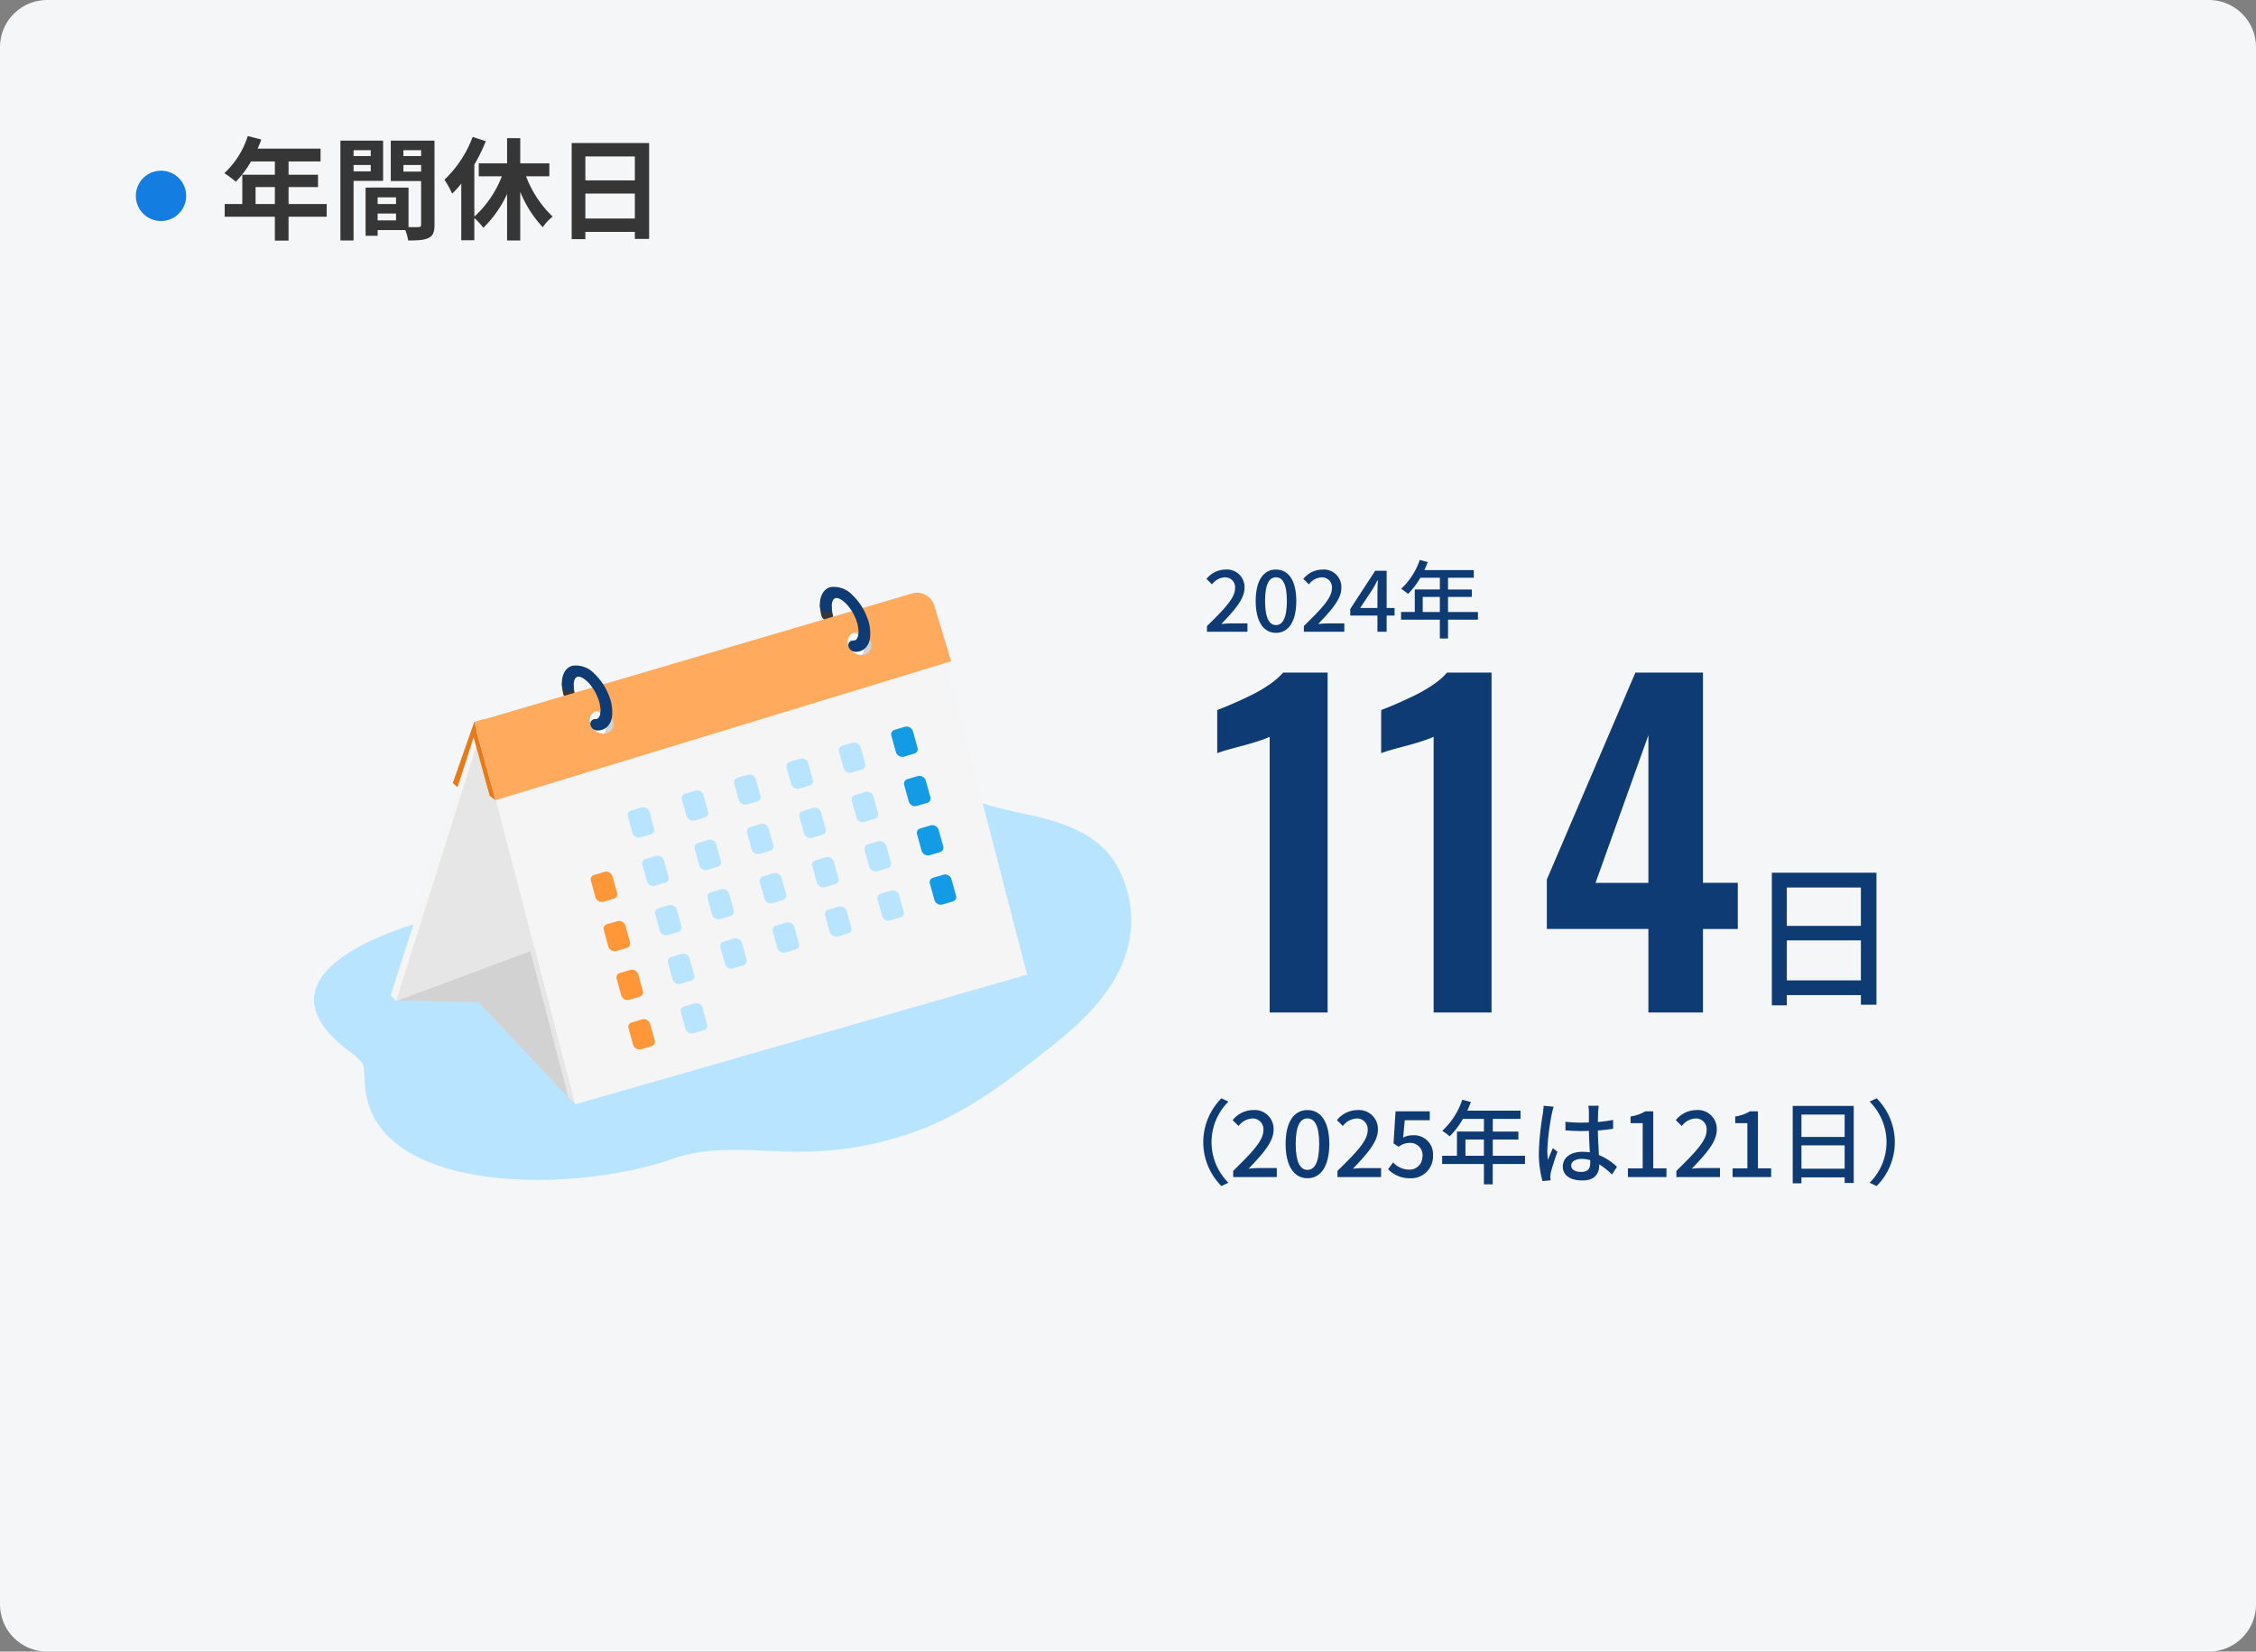 <svg height="350" viewBox="0 0 478 350" width="478" xmlns="http://www.w3.org/2000/svg" xmlns:xlink="http://www.w3.org/1999/xlink"><rect x="0" y="0" width="478" height="350" fill="#808080" stroke="none"/><clipPath id="a"><path d="m0 0h478v350h-478z"/></clipPath><g clip-path="url(#a)"><path d="m468 350h-458a10 10 0 0 1 -10-10v-330a10 10 0 0 1 10-10h458a10 10 0 0 1 10 10v330a10 10 0 0 1 -10 10" fill="#f4f6f7"/><path d="m69.22 45.93h-8.078v5.055h-2.906v-5.055h-10.629v-2.693h3.732v-6.212h6.9v-2.811h-5.058a21.177 21.177 0 0 1 -3.212 4.3 21.87 21.87 0 0 0 -2.432-1.819 18.223 18.223 0 0 0 4.96-7.865l2.858.732a15.192 15.192 0 0 1 -.78 1.937h13.345v2.716h-6.778v2.811h6.235v2.622h-6.235v3.59h8.078zm-10.984-6.283h-4.086v3.59h4.086z" fill="#363636"/><path d="m74.913 38.324v12.637h-2.787v-21.161h9.047v8.527zm0-5.243h3.638v-1.252h-3.638zm3.638 1.889h-3.638v1.346h3.638zm13.511 12.661c0 1.512-.307 2.338-1.252 2.787-.921.472-2.291.543-4.322.543a10.322 10.322 0 0 0 -.615-2.2h-5.857v1.2h-2.551v-10.2h1.157v-.023l7.937.023v8.362c.921.023 1.795.023 2.1 0 .425 0 .567-.142.567-.52v-9.231h-6.426v-8.572h9.259zm-8.149-5.811h-3.9v1.417h3.9zm0 3.425h-3.9v1.464h3.9zm1.559-12.164h3.756v-1.252h-3.756zm3.756 1.889h-3.756v1.394h3.756z" fill="#363636"/><path d="m111.456 37.356a23.091 23.091 0 0 0 5.646 8.55 10.011 10.011 0 0 0 -2.102 2.244 24.116 24.116 0 0 1 -4.771-7.511v10.322h-2.789v-9.85a24.021 24.021 0 0 1 -5.03 7.158 15.606 15.606 0 0 0 -1.91-2.079v4.724h-2.768v-12a21.511 21.511 0 0 1 -1.932 2.127 20.456 20.456 0 0 0 -1.63-2.953 24.232 24.232 0 0 0 5.976-9.07l2.787.9a37.33 37.33 0 0 1 -2.433 4.982v11.006a22.412 22.412 0 0 0 5.834-8.55h-4.89v-2.74h6v-5.339h2.788v5.339h6.165v2.74z" fill="#363636"/><path d="m137.535 30.317v20.313h-3.024v-1.487h-10.487v1.535h-2.9v-20.361zm-13.511 7.913h10.487v-5.079h-10.487zm10.487 2.787h-10.487v5.291h10.487z" fill="#363636"/><path d="m34.113 36.176a5.331 5.331 0 1 1 -5.331 5.331 5.331 5.331 0 0 1 5.331-5.331" fill="#147de1"/><g fill="#0e3b73"><path d="m269.021 214.566v-58.422a20.494 20.494 0 0 1 -2.089.8q-1.557.532-3.423 1.025t-3.425.933a21.381 21.381 0 0 0 -2.178.712v-9.158q1.245-.447 3.113-1.252t3.956-1.821a31.341 31.341 0 0 0 3.913-2.268 15.464 15.464 0 0 0 2.979-2.579h9.426v72.027z"/><path d="m303.758 214.566v-58.422a20.494 20.494 0 0 1 -2.089.8q-1.557.532-3.425 1.025t-3.423.933a21.4 21.4 0 0 0 -2.179.712v-9.158q1.246-.447 3.114-1.252t3.955-1.821a31.353 31.353 0 0 0 3.914-2.268 15.458 15.458 0 0 0 2.978-2.579h9.426v72.027z"/><path d="m349.261 214.566v-17.7h-21.515v-10.488l18.762-43.839h14.317v44.55h7.38v9.787h-7.38v17.695zm-11.2-27.477h11.2v-31.295z"/><path d="m397.583 184.948v27.972h-3.3v-2.037h-15.7v2.162h-3.167v-28.108zm-19 11.266h15.7v-8.134h-15.7zm15.7 3.073h-15.7v8.468h15.7z"/><path d="m258.8 232.751 1.479.7a12.113 12.113 0 0 0 -.062 17.13l.062.063-1.479.7a13.147 13.147 0 0 1 0-18.592"/><path d="m261.284 248.135c3.983-3.909 6.4-6.4 6.4-8.577a2.267 2.267 0 0 0 -1.983-2.519 2.322 2.322 0 0 0 -.449-.009 3.881 3.881 0 0 0 -2.819 1.594l-1.265-1.245a5.622 5.622 0 0 1 4.357-2.14 4 4 0 0 1 4.31 3.671 3.924 3.924 0 0 1 .008.531c0 2.548-2.315 5.114-5.291 8.226.721-.078 1.634-.136 2.334-.136h3.642v1.906h-9.238z"/><path d="m272.394 242.417c0-4.687 1.789-7.176 4.628-7.176 2.859 0 4.629 2.5 4.629 7.176s-1.77 7.274-4.629 7.274c-2.839 0-4.628-2.587-4.628-7.274m7.118 0c0-4.007-1.031-5.407-2.49-5.407s-2.489 1.4-2.489 5.407 1.024 5.5 2.489 5.5 2.49-1.5 2.49-5.5"/><path d="m283.381 248.135c3.983-3.909 6.4-6.4 6.4-8.577a2.267 2.267 0 0 0 -2.431-2.528 3.883 3.883 0 0 0 -2.82 1.594l-1.261-1.241a5.618 5.618 0 0 1 4.358-2.139 4 4 0 0 1 4.31 3.671 4.072 4.072 0 0 1 .007.53c0 2.548-2.316 5.114-5.29 8.227.719-.079 1.634-.137 2.334-.137h3.635v1.906h-9.24z"/><path d="m294.108 247.785 1.07-1.459a4.574 4.574 0 0 0 3.345 1.536 2.708 2.708 0 0 0 2.846-2.566 2.6 2.6 0 0 0 -2.724-3.093 3.76 3.76 0 0 0 -2.294.817l-1.089-.7.428-6.807h7.253v1.887h-5.308l-.332 3.675a4.082 4.082 0 0 1 1.965-.485 4.017 4.017 0 0 1 4.356 4.336 4.627 4.627 0 0 1 -4.483 4.767c-.113 0-.227 0-.34 0a6.336 6.336 0 0 1 -4.687-1.906"/><path d="m323.107 246.677h-6.828v4.3h-1.867v-4.3h-8.848v-1.75h3.136v-5.135h5.717v-2.683h-4.453a17.779 17.779 0 0 1 -2.8 3.7 14.172 14.172 0 0 0 -1.576-1.168 15.712 15.712 0 0 0 4.24-6.592l1.828.486c-.233.6-.505 1.245-.758 1.827h11.266v1.752h-5.873v2.683h5.426v1.688h-5.426v3.442h6.828zm-8.694-5.193h-3.913v3.442h3.909z"/><path d="m328.8 236.017a51.416 51.416 0 0 0 -.953 7.7 12.6 12.6 0 0 0 .153 2.083c.273-.8.7-1.769 1.011-2.487l.973.756c-.524 1.48-1.186 3.463-1.4 4.454a4.991 4.991 0 0 0 -.1.9c.019.193.038.486.058.718l-1.731.137a22.728 22.728 0 0 1 -.759-6.185 59.714 59.714 0 0 1 .855-8.148c.06-.486.138-1.109.156-1.614l2.12.193c-.113.352-.31 1.148-.388 1.5m9.821-.466c-.019.486-.04 1.321-.058 2.216a29.771 29.771 0 0 0 3.229-.448v1.874c-1.012.155-2.1.291-3.229.368.018 1.946.155 3.7.213 5.194a12.821 12.821 0 0 1 3.832 2.5l-1.05 1.635a18.387 18.387 0 0 0 -2.7-2.162v.1c0 1.791-.856 3.326-3.559 3.326-2.626 0-4.163-1.089-4.163-2.959 0-1.79 1.537-3.114 4.143-3.114a10.4 10.4 0 0 1 1.576.114c-.079-1.365-.156-3.034-.195-4.552-.545.02-1.089.039-1.634.039-1.128 0-2.2-.058-3.325-.137l-.02-1.82a32.594 32.594 0 0 0 3.364.174c.545 0 1.07-.02 1.615-.039v-2.294a9.62 9.62 0 0 0 -.114-1.245h2.2a11.94 11.94 0 0 0 -.114 1.206m-3.579 12.815c1.44 0 1.887-.737 1.887-1.964v-.525a6.271 6.271 0 0 0 -1.81-.273c-1.3 0-2.216.569-2.216 1.4 0 .91.894 1.366 2.139 1.366"/><path d="m344.923 247.591h3.131v-9.568h-2.568v-1.423a8.386 8.386 0 0 0 3.112-1.09h1.693v12.078h2.8v1.848h-8.169z"/><path d="m355.192 248.135c3.983-3.909 6.4-6.4 6.4-8.577a2.267 2.267 0 0 0 -1.983-2.519 2.294 2.294 0 0 0 -.454-.009 3.879 3.879 0 0 0 -2.818 1.594l-1.266-1.245a5.624 5.624 0 0 1 4.359-2.14 4 4 0 0 1 4.309 3.673 4.057 4.057 0 0 1 .007.529c0 2.548-2.315 5.114-5.29 8.226.72-.078 1.635-.136 2.334-.136h3.641v1.906h-9.239z"/><path d="m367.1 247.591h3.132v-9.568h-2.572v-1.423a8.422 8.422 0 0 0 3.112-1.09h1.7v12.078h2.8v1.848h-8.172z"/><path d="m392.77 234.366v16.317h-1.925v-1.183h-9.159v1.264h-1.848v-16.4zm-11.085 6.573h9.16v-4.745h-9.159zm9.16 1.789h-9.159v4.94h9.16z"/><path d="m397.618 251.344-1.479-.7a12.114 12.114 0 0 0 .061-17.131l-.061-.062 1.479-.7a13.147 13.147 0 0 1 0 18.592"/><path d="m255.737 132.668c3.7-3.63 5.941-5.941 5.941-7.966a2.1 2.1 0 0 0 -1.841-2.339 2.068 2.068 0 0 0 -.416-.009 3.6 3.6 0 0 0 -2.618 1.48l-1.174-1.151a5.224 5.224 0 0 1 4.047-1.986 3.717 3.717 0 0 1 4 3.408 3.672 3.672 0 0 1 .006.492c0 2.366-2.148 4.75-4.911 7.64.668-.072 1.517-.127 2.162-.127h3.376v1.77h-8.578z"/><path d="m266.055 127.359c0-4.353 1.661-6.664 4.3-6.664 2.655 0 4.3 2.328 4.3 6.664 0 4.353-1.643 6.755-4.3 6.755-2.637 0-4.3-2.4-4.3-6.755m6.609 0c0-3.721-.957-5.021-2.311-5.021s-2.312 1.3-2.312 5.021.958 5.11 2.312 5.11 2.311-1.39 2.311-5.11"/><path d="m276.261 132.668c3.7-3.63 5.941-5.941 5.941-7.966a2.1 2.1 0 0 0 -1.841-2.339 2.067 2.067 0 0 0 -.416-.009 3.6 3.6 0 0 0 -2.618 1.48l-1.174-1.151a5.22 5.22 0 0 1 4.047-1.983 3.716 3.716 0 0 1 4 3.41 3.613 3.613 0 0 1 .007.488c0 2.366-2.148 4.75-4.912 7.639.668-.071 1.517-.126 2.163-.126h3.377v1.77h-8.578z"/><path d="m291.85 130.446h-5.76v-1.39l5.291-8.108h2.42v7.892h1.679v1.607h-1.68v3.431h-1.95zm0-1.607v-3.269c0-.722.055-1.878.091-2.6h-.072c-.326.651-.682 1.265-1.066 1.935l-2.617 3.937z"/><path d="m313.145 131.315h-6.338v3.991h-1.733v-3.991h-8.218v-1.625h2.908v-4.768h5.31v-2.491h-4.137a16.465 16.465 0 0 1 -2.6 3.431 13.333 13.333 0 0 0 -1.463-1.084 14.623 14.623 0 0 0 3.938-6.122l1.7.455c-.218.56-.469 1.156-.705 1.7h10.453v1.626h-5.453v2.491h5.038v1.572h-5.038v3.2h6.338zm-8.071-4.821h-3.63v3.2h3.63z"/></g><path d="m232.25 178.412a16.956 16.956 0 0 1 4.978 6.126 24.55 24.55 0 0 1 2.325 8.074c1.239 12.433-7.235 21.549-16.2 28.68-7.809 6.207-15.72 12.48-24.787 16.635a70.974 70.974 0 0 1 -27.888 6.12c-9.2.217-19.106-1.68-28.055 1.5-21.1 7.482-65.287 7.912-65.335-16.942-.409-3.436.144-2.676-2.059-4.92-22.581-15.822 4.206-26.193 19.339-29.7 37.142-8.607 64.224-45.378 101.564-28.37a92.274 92.274 0 0 0 19.467 6.542c5.793 1.169 12.041 2.667 16.657 6.257" fill="#b9e4ff"/><path d="m83.942 211.983 17.472.442 20.386 21.622 40.914-51.325z" fill="#d2d2d2"/><path d="m176.482 130.358a8.3 8.3 0 0 1 -.272-1.68c0 .107.01.215.016.322v-.063a.908.908 0 0 0 -.067-.48 1.053 1.053 0 0 0 -.224-.437 1.181 1.181 0 0 0 -.379-.338 1.147 1.147 0 0 0 -.472-.215 1.185 1.185 0 0 0 -.912.131l-.217.19a.979.979 0 0 0 -.223.548 9.672 9.672 0 0 0 .291 2.059 1.556 1.556 0 0 0 .51.834 1.159 1.159 0 0 0 .451.25 1.139 1.139 0 0 0 1.294-.261 1.022 1.022 0 0 0 .206-.868" fill="#363636"/><path d="m121.807 147.026a8.3 8.3 0 0 1 -.272-1.68c.006.107.01.215.016.322v-.068a.908.908 0 0 0 -.067-.48 1.054 1.054 0 0 0 -.224-.437 1.181 1.181 0 0 0 -.379-.338 1.147 1.147 0 0 0 -.472-.215 1.185 1.185 0 0 0 -.912.131l-.217.19a.979.979 0 0 0 -.223.548 9.671 9.671 0 0 0 .291 2.059 1.556 1.556 0 0 0 .51.834 1.16 1.16 0 0 0 .451.25 1.139 1.139 0 0 0 1.294-.261 1.022 1.022 0 0 0 .206-.868" fill="#363636"/><path d="m100.47 153.036-4.531 12.906 1.028.928 5.639-14.459z" fill="#e87a18"/><path d="m101.136 154.5-17.195 57.644 78.773-29.261 34.24-55.891z" fill="#e6e6e6"/><path d="m217.619 206.541-95.818 27.5-20.664-79.711 95.817-27.5z" fill="#f5f5f5"/><path d="m201.525 140.13-96.55 29.455-4.5-16.524 92.985-27.361a3.842 3.842 0 0 1 4.487 2.613z" fill="#ffaa5d"/><path d="m121.784 233.869-1.37-1.391-16.714-64.191.922-.1z" fill="#e6e6e6"/><path d="m100.373 156.173-17.6 54.736 1.172 1.209 17.129-54.512z" fill="#f5f5f5"/><path d="m104.975 169.553-1.22-.9-3.855-14.029.92-.1z" fill="#e87a18"/><path d="m193.708 159.7-2.16.641a1.417 1.417 0 0 1 -1.716-.928l-.977-3.521a.981.981 0 0 1 .661-1.22l.038-.011 2.16-.641a1.416 1.416 0 0 1 1.716.928l.976 3.52a.981.981 0 0 1 -.659 1.221z" fill="#149be6"/><path d="m196.428 170.15-2.16.641a1.417 1.417 0 0 1 -1.716-.928l-.976-3.521a.98.98 0 0 1 .66-1.22l.038-.011 2.16-.641a1.416 1.416 0 0 1 1.716.928l.976 3.52a.98.98 0 0 1 -.659 1.221z" fill="#149be6"/><path d="m199.148 180.594-2.16.641a1.418 1.418 0 0 1 -1.716-.928l-.977-3.521a.981.981 0 0 1 .661-1.22l.038-.011 2.16-.641a1.416 1.416 0 0 1 1.716.928l.976 3.52a.981.981 0 0 1 -.659 1.221z" fill="#149be6"/><path d="m201.868 191.041-2.16.641a1.418 1.418 0 0 1 -1.716-.928l-.977-3.521a.981.981 0 0 1 .661-1.22l.038-.011 2.16-.641a1.416 1.416 0 0 1 1.716.928l.976 3.52a.981.981 0 0 1 -.659 1.221z" fill="#149be6"/><path d="m149.326 173.232-2.16.641a1.418 1.418 0 0 1 -1.716-.928l-.977-3.521a.981.981 0 0 1 .661-1.22l.038-.011 2.16-.641a1.416 1.416 0 0 1 1.716.928l.976 3.52a.981.981 0 0 1 -.659 1.221z" fill="#b9e4ff"/><path d="m160.421 169.849-2.16.641a1.418 1.418 0 0 1 -1.716-.928l-.977-3.521a.983.983 0 0 1 .663-1.221l.036-.01 2.16-.641a1.416 1.416 0 0 1 1.716.928l.976 3.52a.981.981 0 0 1 -.659 1.221z" fill="#b9e4ff"/><path d="m171.518 166.465-2.16.641a1.418 1.418 0 0 1 -1.716-.928l-.977-3.521a.981.981 0 0 1 .661-1.22l.038-.011 2.16-.641a1.416 1.416 0 0 1 1.716.928l.976 3.52a.981.981 0 0 1 -.659 1.221z" fill="#b9e4ff"/><path d="m182.613 163.082-2.16.641a1.418 1.418 0 0 1 -1.716-.928l-.977-3.521a.981.981 0 0 1 .661-1.22l.038-.011 2.16-.641a1.416 1.416 0 0 1 1.716.928l.976 3.52a.981.981 0 0 1 -.659 1.221z" fill="#b9e4ff"/><path d="m130.047 190.446-2.16.641a1.417 1.417 0 0 1 -1.716-.928l-.977-3.521a.983.983 0 0 1 .663-1.221l.036-.01 2.16-.641a1.416 1.416 0 0 1 1.716.928l.976 3.52a.981.981 0 0 1 -.659 1.221z" fill="#ff9638"/><path d="m140.951 187.063-2.16.641a1.418 1.418 0 0 1 -1.716-.928l-.977-3.521a.981.981 0 0 1 .661-1.22l.038-.011 2.16-.641a1.416 1.416 0 0 1 1.716.928l.976 3.52a.981.981 0 0 1 -.659 1.221z" fill="#b9e4ff"/><path d="m137.888 176.812-2.16.641a1.418 1.418 0 0 1 -1.716-.928l-.977-3.525a.981.981 0 0 1 .661-1.22l.038-.011 2.16-.641a1.416 1.416 0 0 1 1.716.928l.976 3.52a.981.981 0 0 1 -.659 1.221l-.039.011" fill="#b9e4ff"/><path d="m152.048 183.679-2.16.641a1.417 1.417 0 0 1 -1.716-.928l-.977-3.521a.981.981 0 0 1 .661-1.22l.038-.011 2.16-.641a1.416 1.416 0 0 1 1.716.928l.976 3.52a.981.981 0 0 1 -.659 1.221z" fill="#b9e4ff"/><path d="m163.143 180.3-2.16.641a1.418 1.418 0 0 1 -1.716-.928l-.977-3.521a.981.981 0 0 1 .661-1.22l.038-.011 2.16-.641a1.416 1.416 0 0 1 1.716.928l.976 3.52a.981.981 0 0 1 -.659 1.221z" fill="#b9e4ff"/><path d="m174.238 176.912-2.16.641a1.418 1.418 0 0 1 -1.716-.928l-.977-3.521a.983.983 0 0 1 .663-1.221l.036-.01 2.16-.641a1.416 1.416 0 0 1 1.716.928l.976 3.52a.981.981 0 0 1 -.659 1.221z" fill="#b9e4ff"/><path d="m185.333 173.529-2.16.641a1.418 1.418 0 0 1 -1.716-.928l-.977-3.521a.981.981 0 0 1 .661-1.22l.038-.011 2.16-.641a1.416 1.416 0 0 1 1.716.928l.976 3.52a.981.981 0 0 1 -.659 1.221z" fill="#b9e4ff"/><path d="m132.777 200.894-2.16.641a1.418 1.418 0 0 1 -1.716-.928l-.977-3.521a.981.981 0 0 1 .661-1.22l.038-.011 2.16-.641a1.416 1.416 0 0 1 1.716.928l.976 3.52a.981.981 0 0 1 -.659 1.221z" fill="#ff9638"/><path d="m143.673 197.509-2.16.641a1.418 1.418 0 0 1 -1.716-.928l-.977-3.521a.983.983 0 0 1 .663-1.221l.036-.01 2.16-.641a1.416 1.416 0 0 1 1.716.928l.976 3.52a.981.981 0 0 1 -.659 1.221z" fill="#b9e4ff"/><path d="m154.768 194.127-2.16.641a1.417 1.417 0 0 1 -1.716-.928l-.977-3.521a.981.981 0 0 1 .661-1.22l.038-.011 2.16-.641a1.416 1.416 0 0 1 1.716.928l.976 3.52a.981.981 0 0 1 -.659 1.221z" fill="#b9e4ff"/><path d="m165.863 190.743-2.16.641a1.418 1.418 0 0 1 -1.716-.928l-.977-3.521a.983.983 0 0 1 .663-1.221l.036-.01 2.16-.641a1.416 1.416 0 0 1 1.716.928l.976 3.52a.981.981 0 0 1 -.659 1.221z" fill="#b9e4ff"/><path d="m176.958 187.359-2.158.641a1.418 1.418 0 0 1 -1.716-.928l-.977-3.521a.983.983 0 0 1 .663-1.221l.036-.01 2.16-.641a1.416 1.416 0 0 1 1.716.928l.976 3.52a.98.98 0 0 1 -.659 1.221l-.039.011" fill="#b9e4ff"/><path d="m188.053 183.977-2.16.641a1.419 1.419 0 0 1 -1.717-.929l-.976-3.52a.983.983 0 0 1 .663-1.222l.035-.009 2.161-.641a1.416 1.416 0 0 1 1.716.928l.976 3.52a.979.979 0 0 1 -.659 1.22z" fill="#b9e4ff"/><path d="m135.506 211.233-2.16.641a1.417 1.417 0 0 1 -1.716-.928l-.977-3.521a.981.981 0 0 1 .661-1.22l.038-.011 2.16-.641a1.416 1.416 0 0 1 1.716.928l.972 3.519a.981.981 0 0 1 -.659 1.221l-.039.011" fill="#ff9638"/><path d="m146.392 207.845-2.16.641a1.418 1.418 0 0 1 -1.716-.928l-.977-3.521a.983.983 0 0 1 .663-1.221l.036-.01 2.16-.641a1.416 1.416 0 0 1 1.716.928l.976 3.52a.981.981 0 0 1 -.659 1.221z" fill="#b9e4ff"/><path d="m157.487 204.574-2.16.641a1.418 1.418 0 0 1 -1.716-.928l-.977-3.521a.981.981 0 0 1 .661-1.22l.038-.011 2.16-.641a1.416 1.416 0 0 1 1.716.928l.976 3.52a.981.981 0 0 1 -.659 1.221z" fill="#b9e4ff"/><path d="m168.582 201.191-2.16.641a1.418 1.418 0 0 1 -1.716-.928l-.977-3.521a.981.981 0 0 1 .661-1.22l.038-.011 2.16-.642a1.416 1.416 0 0 1 1.716.929l.976 3.52a.981.981 0 0 1 -.659 1.221z" fill="#b9e4ff"/><path d="m179.678 197.807-2.16.642a1.418 1.418 0 0 1 -1.716-.929l-.977-3.52a.981.981 0 0 1 .661-1.22l.038-.011 2.16-.64a1.416 1.416 0 0 1 1.716.927l.976 3.521a.98.98 0 0 1 -.659 1.22l-.039.011" fill="#b9e4ff"/><path d="m190.773 194.423-2.16.641a1.418 1.418 0 0 1 -1.716-.928l-.977-3.521a.983.983 0 0 1 .663-1.221l.036-.01 2.16-.641a1.416 1.416 0 0 1 1.716.928l.976 3.52a.981.981 0 0 1 -.659 1.221z" fill="#b9e4ff"/><path d="m138.017 221.71-2.16.641a1.418 1.418 0 0 1 -1.716-.928l-.977-3.521a.981.981 0 0 1 .661-1.22l.038-.011 2.16-.641a1.416 1.416 0 0 1 1.716.928l.976 3.52a.981.981 0 0 1 -.659 1.221z" fill="#ff9638"/><path d="m149.112 218.317-2.16.641a1.418 1.418 0 0 1 -1.716-.928l-.977-3.521a.981.981 0 0 1 .661-1.22l.038-.011 2.16-.642a1.416 1.416 0 0 1 1.716.929l.976 3.52a.981.981 0 0 1 -.659 1.221z" fill="#b9e4ff"/><path d="m126.391 150.721a1.948 1.948 0 0 0 -1.433 1.732 2.954 2.954 0 0 0 2.3 2.952 2.675 2.675 0 0 0 .719.073 1.1 1.1 0 0 0 .348-.565 3.446 3.446 0 0 0 -1.931-4.192" fill="#fff"/><path d="m129.98 153.655a2.955 2.955 0 0 0 -2.3-2.953 2.519 2.519 0 0 0 -1.293.019 3.446 3.446 0 0 1 1.932 4.192 1.109 1.109 0 0 1 -.348.565 2 2 0 0 0 2.009-1.823" fill="#d2d2d2"/><path d="m121.549 145.6a5.121 5.121 0 0 1 .12-1.4c-.024.1-.049.2-.074.3a3.05 3.05 0 0 1 .337-.824l-.151.248a2.219 2.219 0 0 1 .25-.328c.041-.044.207-.194.033-.041s.014 0 .062-.035a1.3 1.3 0 0 1 .147-.088c.206-.12-.286.1-.059.028a2.326 2.326 0 0 1 .376-.1l-.308.046a2.369 2.369 0 0 1 .539-.007l-.336-.038a3.167 3.167 0 0 1 .72.174l-.326-.12a4.857 4.857 0 0 1 .928.48l-.286-.189a7 7 0 0 1 .651.489c.107.09.21.184.311.28s.385.4.069.056a12.328 12.328 0 0 1 1.033 1.269c.073.107.144.213.213.321.027.04.181.29.051.077s.021.04.045.081c.142.24.275.49.4.74a11.95 11.95 0 0 1 .621 1.532l-.1-.308a8.753 8.753 0 0 1 .428 2.2l-.016-.32a5.217 5.217 0 0 1 -.121 1.458l.072-.3a3.052 3.052 0 0 1 -.324.807l.151-.248a2.123 2.123 0 0 1 -.24.326c-.038.042-.217.207-.048.056s-.012 0-.057.034a1.516 1.516 0 0 1 -.143.087c-.219.12.253-.093.06-.027a2.19 2.19 0 0 1 -.39.1l.307-.047a2.254 2.254 0 0 1 -.4.018 1 1 0 0 0 -1.024.987 1.083 1.083 0 0 0 .024.241 1.551 1.551 0 0 0 1.461 1.182 2.909 2.909 0 0 0 2.153-.829 3.683 3.683 0 0 0 .961-2.1 9.184 9.184 0 0 0 -.795-4.808 12.491 12.491 0 0 0 -2.944-4.3 5.4 5.4 0 0 0 -4.5-1.7c-1.8.352-2.44 2.272-2.383 3.938a1.423 1.423 0 0 0 .291.912 1.565 1.565 0 0 0 .849.553 1.193 1.193 0 0 0 .915-.131.936.936 0 0 0 .438-.738" fill="#0e3b73"/><path d="m181.048 134.053a1.948 1.948 0 0 0 -1.433 1.732 2.954 2.954 0 0 0 2.3 2.952 2.682 2.682 0 0 0 .72.073 1.1 1.1 0 0 0 .348-.565 3.447 3.447 0 0 0 -1.932-4.192" fill="#fff"/><path d="m184.636 136.987a2.955 2.955 0 0 0 -2.3-2.953 2.519 2.519 0 0 0 -1.293.019 3.448 3.448 0 0 1 1.932 4.192 1.112 1.112 0 0 1 -.348.566 2 2 0 0 0 2.009-1.824" fill="#d2d2d2"/><path d="m176.217 128.936a5.2 5.2 0 0 1 .12-1.4c-.024.1-.048.2-.073.3a3.047 3.047 0 0 1 .336-.824l-.151.248a2.219 2.219 0 0 1 .25-.328c.041-.044.207-.194.034-.041s.014 0 .061-.035a1.227 1.227 0 0 1 .148-.088c.205-.12-.287.1-.06.028a2.311 2.311 0 0 1 .377-.1l-.309.046a2.37 2.37 0 0 1 .539-.007l-.335-.038a3.179 3.179 0 0 1 .72.174l-.327-.12a4.828 4.828 0 0 1 .928.48l-.286-.189a6.868 6.868 0 0 1 .651.489c.107.09.211.184.312.28s.384.4.069.056a12.32 12.32 0 0 1 1.032 1.269c.073.107.144.213.213.321.027.04.181.29.051.077s.022.04.045.081c.143.24.275.49.4.74a11.811 11.811 0 0 1 .622 1.532l-.1-.308a8.752 8.752 0 0 1 .427 2.2l-.016-.32a5.254 5.254 0 0 1 -.12 1.458l.072-.3a3.021 3.021 0 0 1 -.325.807l.151-.248a2.123 2.123 0 0 1 -.24.326c-.038.042-.217.207-.047.056s-.012 0-.058.034a1.4 1.4 0 0 1 -.143.087c-.219.12.253-.094.061-.027a2.2 2.2 0 0 1 -.391.1l.308-.047a2.258 2.258 0 0 1 -.4.018 1 1 0 0 0 -1.024.987.976.976 0 0 0 .024.241 1.549 1.549 0 0 0 1.461 1.182 2.912 2.912 0 0 0 2.153-.829 3.682 3.682 0 0 0 .96-2.1 9.183 9.183 0 0 0 -.794-4.808 12.533 12.533 0 0 0 -2.944-4.3 5.4 5.4 0 0 0 -4.5-1.7c-1.8.352-2.44 2.272-2.383 3.938a1.429 1.429 0 0 0 .291.912 1.568 1.568 0 0 0 .85.553 1.19 1.19 0 0 0 .914-.131.935.935 0 0 0 .439-.738" fill="#0e3b73"/></g></svg>